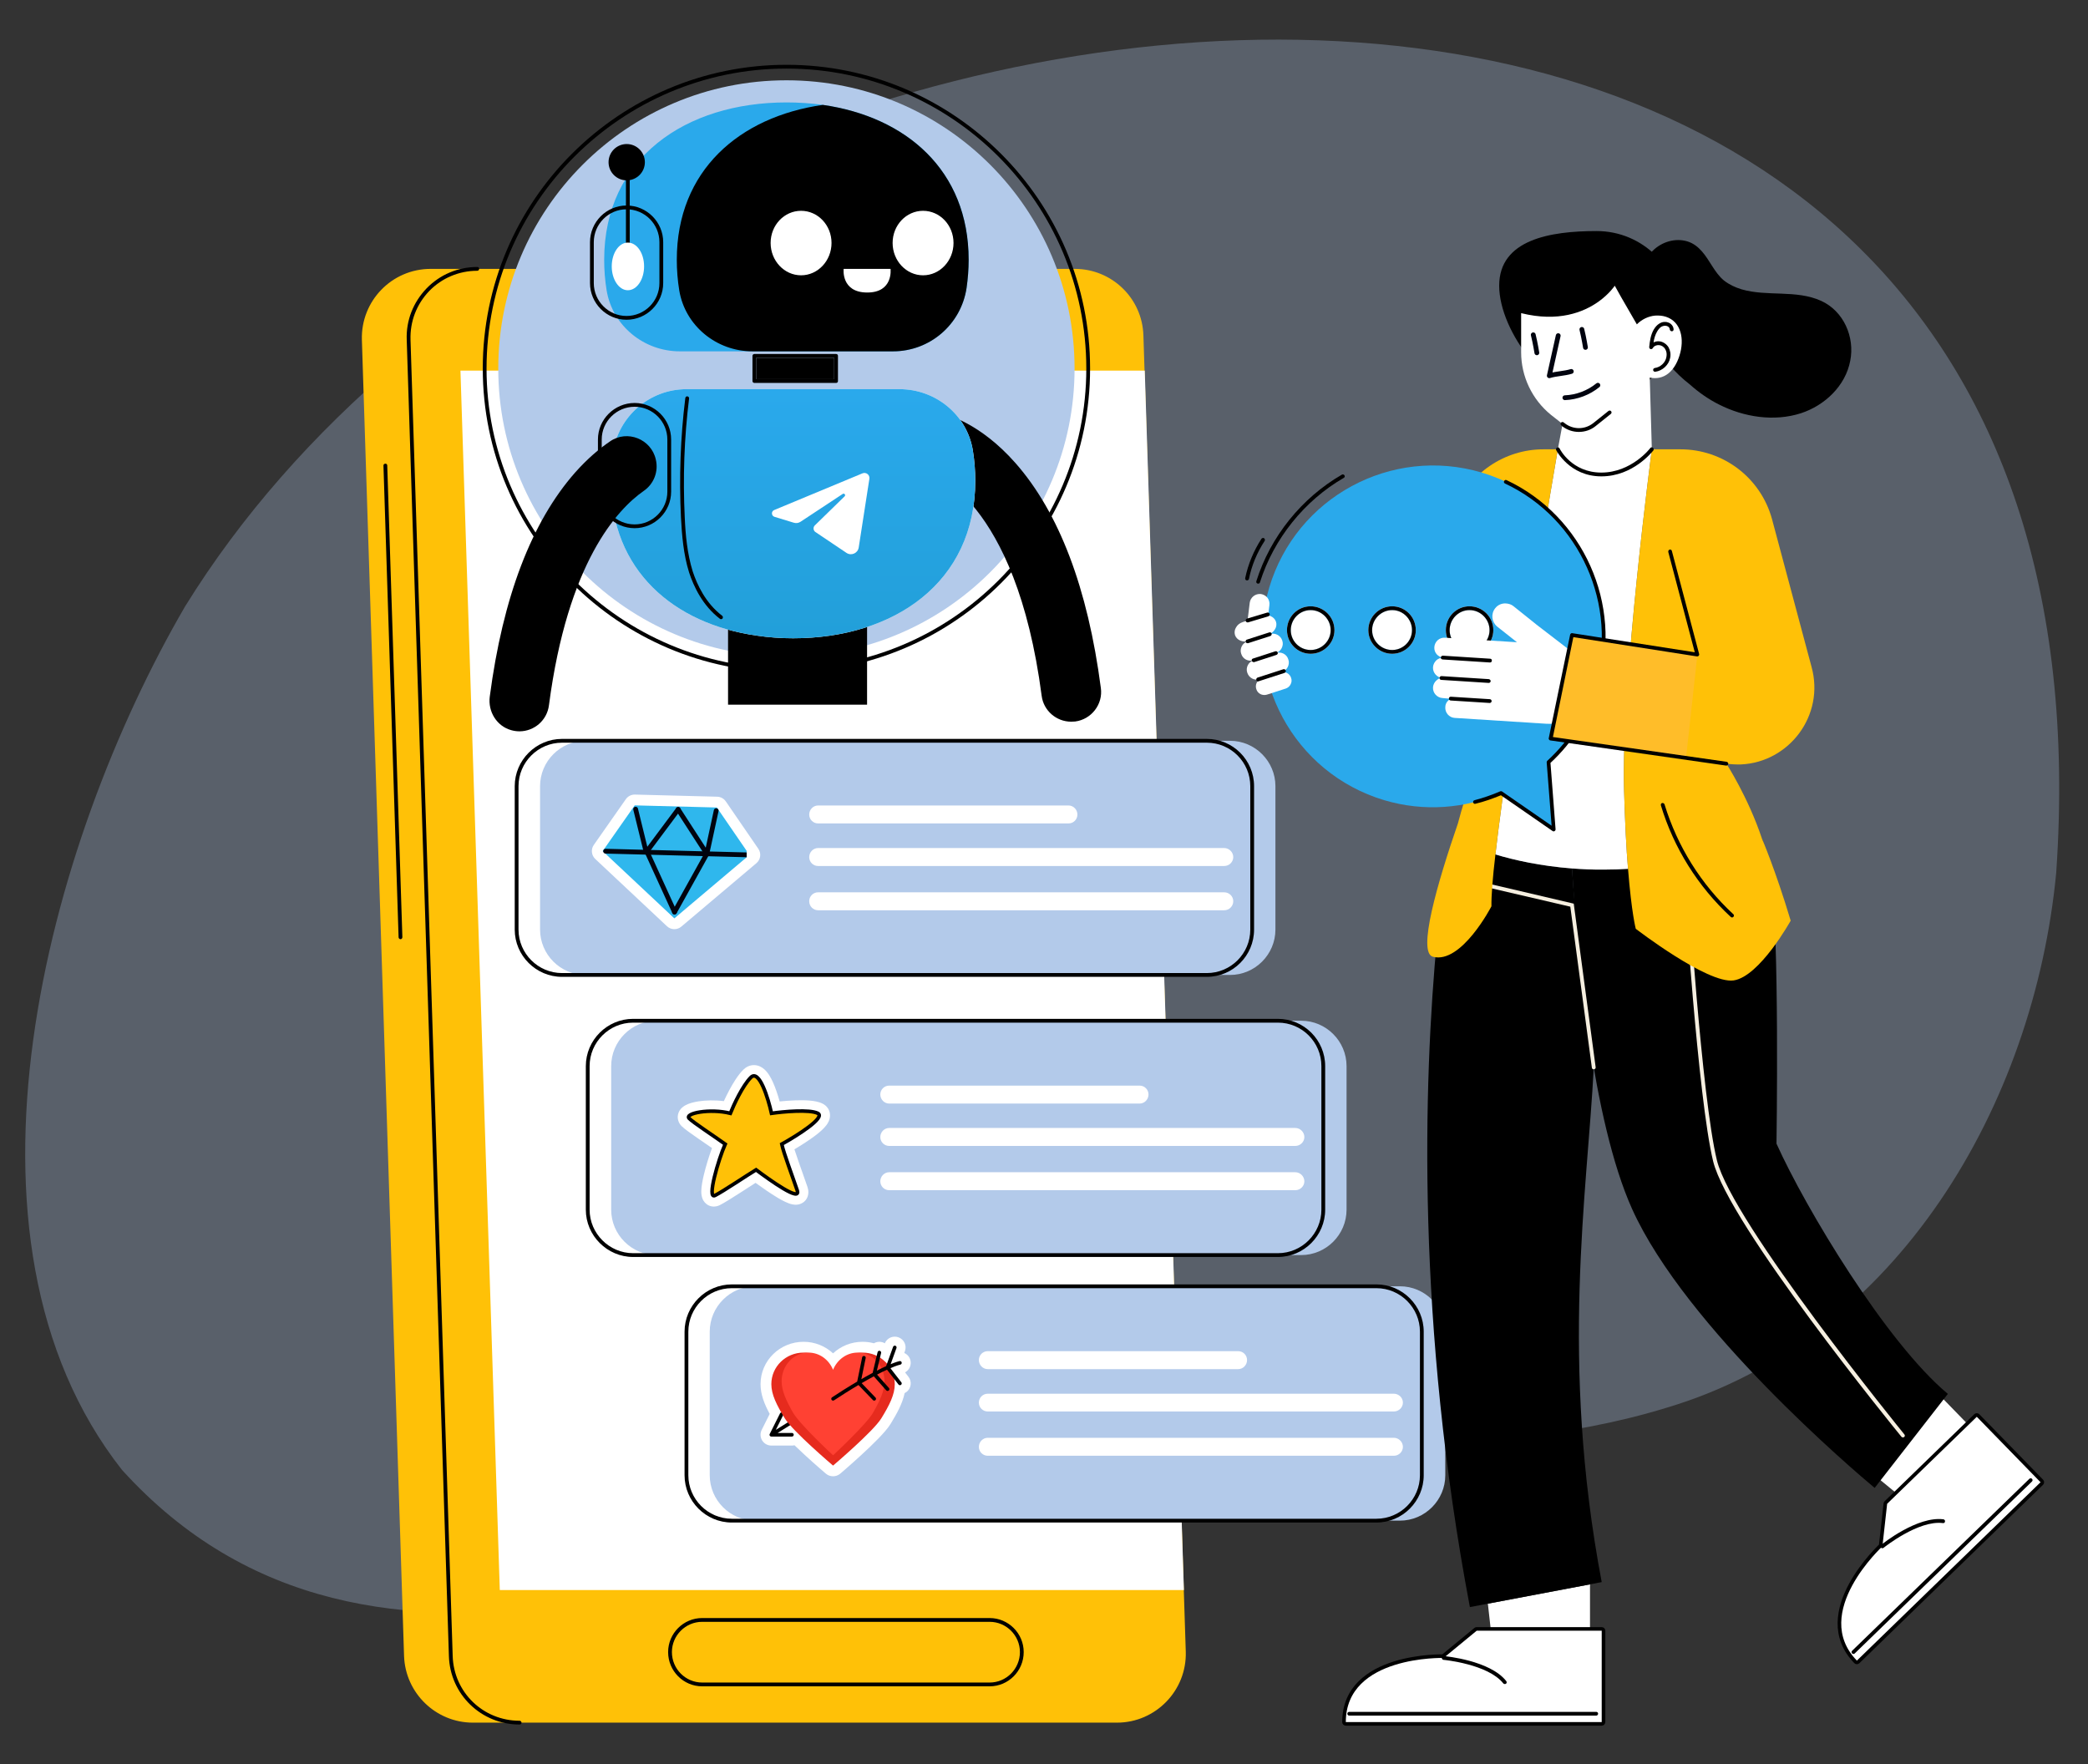 <?xml version="1.0" encoding="UTF-8"?> <svg xmlns="http://www.w3.org/2000/svg" width="580" height="490" viewBox="0 0 580 490" fill="none"><rect x="0" y="0" width="580" height="490" fill="#333333" stroke="none"/> <path opacity="0.3" d="M571.162 242.504C565.024 306.57 527.247 371.952 462.868 391.046C408.144 407.825 349.59 397.463 294.131 410.402C211.284 430.443 103.462 485.041 33.89 408.298C-16.899 343.758 13.06 234.298 51.414 168.443C176.131 -33.224 593.147 -73.884 571.162 242.504Z" fill="#B3CAEA"></path> <path d="M310.258 478.496H131.364C121.067 478.496 112.608 470.3 112.24 460.003L100.524 94.388C100.209 83.617 108.825 74.686 119.648 74.686H298.541C308.839 74.686 317.298 82.829 317.613 93.179L329.382 458.794C329.697 469.565 321.028 478.496 310.258 478.496Z" fill="#FFC107"></path> <path d="M144.345 479.022C133.68 479.022 125.011 470.668 124.696 460.003L112.98 94.388C112.77 89.028 114.766 83.985 118.496 80.097C122.227 76.262 127.218 74.16 132.577 74.16C132.892 74.16 133.102 74.37 133.102 74.686C133.102 74.948 132.892 75.211 132.577 75.211C127.533 75.211 122.752 77.207 119.232 80.832C115.712 84.51 113.873 89.291 114.031 94.388L125.747 460.003C126.062 470.09 134.205 477.971 144.345 477.971C144.608 477.971 144.871 478.234 144.871 478.496C144.871 478.811 144.608 479.022 144.345 479.022Z" fill="black"></path> <path d="M328.862 441.667H138.83L127.902 102.951H317.987L328.862 441.667Z" fill="white"></path> <path fill-rule="evenodd" clip-rule="evenodd" d="M274.905 468.408H195.047C189.845 468.408 185.59 464.152 185.59 458.898C185.59 453.697 189.845 449.441 195.047 449.441H274.905C280.107 449.441 284.362 453.697 284.362 458.898C284.362 464.152 280.107 468.408 274.905 468.408ZM195.047 450.492C190.423 450.492 186.641 454.275 186.641 458.898C186.641 463.574 190.423 467.357 195.047 467.357H274.905C279.529 467.357 283.311 463.574 283.311 458.898C283.311 454.275 279.529 450.492 274.905 450.492H195.047Z" fill="black"></path> <path fill-rule="evenodd" clip-rule="evenodd" d="M281.463 95.963H172.288C170.659 95.963 169.398 94.649 169.398 93.073C169.398 91.497 170.659 90.184 172.288 90.184H281.463C283.092 90.184 284.353 91.497 284.353 93.073C284.353 94.649 283.092 95.963 281.463 95.963ZM172.288 91.234C171.237 91.234 170.449 92.075 170.449 93.073C170.449 94.071 171.237 94.912 172.288 94.912H281.463C282.514 94.912 283.302 94.071 283.302 93.073C283.302 92.075 282.514 91.234 281.463 91.234H172.288Z" fill="black"></path> <path d="M111.244 260.881C110.981 260.881 110.719 260.619 110.719 260.356L106.516 129.325C106.516 129.01 106.726 128.8 107.041 128.8C107.304 128.747 107.566 129.01 107.566 129.273L111.769 260.303C111.769 260.619 111.559 260.881 111.244 260.881Z" fill="black"></path> <path d="M341.676 270.812H162.625C155.69 270.812 150.016 265.138 150.016 258.203V218.379C150.016 211.444 155.69 205.77 162.625 205.77H341.676C348.611 205.77 354.285 211.444 354.285 218.379V258.203C354.285 265.138 348.611 270.812 341.676 270.812Z" fill="#B3CAEA"></path> <path d="M296.811 228.727H227.251C225.885 228.727 224.781 227.624 224.781 226.258C224.781 224.892 225.885 223.736 227.251 223.736H296.811C298.177 223.736 299.281 224.892 299.281 226.258C299.281 227.624 298.177 228.727 296.811 228.727Z" fill="white"></path> <path d="M340.051 240.55H227.251C225.885 240.55 224.781 239.446 224.781 238.08C224.781 236.714 225.885 235.559 227.251 235.559H340.051C341.417 235.559 342.572 236.714 342.572 238.08C342.572 239.446 341.417 240.55 340.051 240.55Z" fill="white"></path> <path d="M340.051 252.843H227.251C225.885 252.843 224.781 251.739 224.781 250.321C224.781 248.955 225.885 247.852 227.251 247.852H340.051C341.417 247.852 342.572 248.955 342.572 250.321C342.572 251.739 341.417 252.843 340.051 252.843Z" fill="white"></path> <path fill-rule="evenodd" clip-rule="evenodd" d="M335.219 271.338H156.115C148.917 271.338 142.98 265.453 142.98 258.203V218.379C142.98 211.128 148.917 205.244 156.115 205.244H335.219C342.469 205.244 348.353 211.128 348.353 218.379V258.203C348.353 265.453 342.469 271.338 335.219 271.338ZM156.115 206.295C149.495 206.295 144.031 211.706 144.031 218.379V258.203C144.031 264.875 149.495 270.287 156.115 270.287H335.219C341.891 270.287 347.303 264.875 347.303 258.203V218.379C347.303 211.706 341.891 206.295 335.219 206.295H156.115Z" fill="black"></path> <path d="M361.434 348.621H182.383C175.448 348.621 169.773 342.946 169.773 336.011V296.135C169.773 289.2 175.448 283.525 182.383 283.525H361.434C368.369 283.525 374.043 289.2 374.043 296.135V336.011C374.043 342.946 368.369 348.621 361.434 348.621Z" fill="#B3CAEA"></path> <path d="M316.561 306.538H247.001C245.635 306.538 244.531 305.382 244.531 304.016C244.531 302.65 245.635 301.547 247.001 301.547H316.561C317.927 301.547 319.031 302.65 319.031 304.016C319.031 305.382 317.927 306.538 316.561 306.538Z" fill="white"></path> <path d="M359.801 318.306H247.001C245.635 318.306 244.531 317.202 244.531 315.836C244.531 314.47 245.635 313.314 247.001 313.314H359.801C361.167 313.314 362.322 314.47 362.322 315.836C362.322 317.202 361.167 318.306 359.801 318.306Z" fill="white"></path> <path d="M359.801 330.601H247.001C245.635 330.601 244.531 329.497 244.531 328.131C244.531 326.765 245.635 325.609 247.001 325.609H359.801C361.167 325.609 362.322 326.765 362.322 328.131C362.322 329.497 361.167 330.601 359.801 330.601Z" fill="white"></path> <path fill-rule="evenodd" clip-rule="evenodd" d="M354.969 349.148H175.865C168.667 349.148 162.73 343.211 162.73 336.013V296.137C162.73 288.886 168.667 283.002 175.865 283.002H354.969C362.219 283.002 368.103 288.886 368.103 296.137V336.013C368.103 343.211 362.219 349.148 354.969 349.148ZM175.865 284.053C169.245 284.053 163.781 289.464 163.781 296.137V336.013C163.781 342.633 169.245 348.097 175.865 348.097H354.969C361.641 348.097 367.053 342.633 367.053 336.013V296.137C367.053 289.464 361.641 284.053 354.969 284.053H175.865Z" fill="black"></path> <path d="M388.861 422.384H209.758C202.823 422.384 197.148 416.71 197.148 409.775V369.898C197.148 362.963 202.823 357.289 209.758 357.289H388.861C395.796 357.289 401.47 362.963 401.47 369.898V409.775C401.47 416.71 395.796 422.384 388.861 422.384Z" fill="#B3CAEA"></path> <path d="M343.936 380.302H274.376C273.01 380.302 271.906 379.146 271.906 377.78C271.906 376.414 273.01 375.311 274.376 375.311H343.936C345.302 375.311 346.406 376.414 346.406 377.78C346.406 379.146 345.302 380.302 343.936 380.302Z" fill="white"></path> <path d="M387.176 392.069H274.376C273.01 392.069 271.906 390.966 271.906 389.6C271.906 388.234 273.01 387.131 274.376 387.131H387.176C388.542 387.131 389.697 388.234 389.697 389.6C389.697 390.966 388.542 392.069 387.176 392.069Z" fill="white"></path> <path d="M387.176 404.364H274.376C273.01 404.364 271.906 403.261 271.906 401.895C271.906 400.529 273.01 399.373 274.376 399.373H387.176C388.542 399.373 389.697 400.529 389.697 401.895C389.697 403.261 388.542 404.364 387.176 404.364Z" fill="white"></path> <path fill-rule="evenodd" clip-rule="evenodd" d="M382.342 422.912H203.291C196.041 422.912 190.156 416.975 190.156 409.777V369.9C190.156 362.702 196.041 356.766 203.291 356.766H382.342C389.592 356.766 395.477 362.702 395.477 369.9V409.777C395.477 416.975 389.592 422.912 382.342 422.912ZM203.291 357.816C196.618 357.816 191.207 363.28 191.207 369.9V409.777C191.207 416.397 196.618 421.861 203.291 421.861H382.342C389.014 421.861 394.426 416.397 394.426 409.777V369.9C394.426 363.28 389.014 357.816 382.342 357.816H203.291Z" fill="black"></path> <path fill-rule="evenodd" clip-rule="evenodd" d="M199.214 221.299C200.175 221.324 201.066 221.807 201.61 222.6L210.652 235.772C211.524 237.043 211.292 238.767 210.115 239.761L189.257 257.384C188.094 258.367 186.379 258.323 185.268 257.281L165.354 238.6C164.266 237.579 164.093 235.914 164.949 234.691L173.846 221.986C174.423 221.162 175.375 220.682 176.381 220.708L199.214 221.299Z" fill="white"></path> <g clip-path="url(#clip0_610_2565)"> <path d="M199.137 224.299L176.303 223.708L167.406 236.413L187.32 255.094L208.178 237.471L199.137 224.299Z" fill="#2FB7ED"></path> <path d="M168.223 236.434L207.363 237.447" stroke="#00030F" stroke-width="1.333" stroke-miterlimit="10" stroke-linecap="round" stroke-linejoin="round"></path> <path d="M187.364 253.332L180.023 237.267" stroke="#00030F" stroke-width="1.333" stroke-miterlimit="10" stroke-linecap="round" stroke-linejoin="round"></path> <path d="M196.354 237.161L187.367 253.332" stroke="#00030F" stroke-width="1.333" stroke-miterlimit="10" stroke-linecap="round" stroke-linejoin="round"></path> <path d="M188.38 224.834L179.504 236.727" stroke="#00030F" stroke-width="1.333" stroke-miterlimit="10" stroke-linecap="round" stroke-linejoin="round"></path> <path d="M196.351 237.162L188.375 224.832" stroke="#00030F" stroke-width="1.333" stroke-miterlimit="10" stroke-linecap="round" stroke-linejoin="round"></path> <path d="M176.562 224.761L179.499 236.723" stroke="#00030F" stroke-width="1.333" stroke-miterlimit="10" stroke-linecap="round" stroke-linejoin="round"></path> <path d="M198.944 225.177L196.352 237.162" stroke="#00030F" stroke-width="1.333" stroke-miterlimit="10" stroke-linecap="round" stroke-linejoin="round"></path> </g> <path fill-rule="evenodd" clip-rule="evenodd" d="M207.757 329.926C208.525 329.43 209.245 328.965 209.877 328.56C211.724 329.904 214.054 331.532 216.058 332.721C217.285 333.45 218.789 334.263 220.06 334.53C220.414 334.605 220.926 334.678 221.502 334.608C222.099 334.536 222.957 334.281 223.653 333.52C224.355 332.753 224.537 331.86 224.547 331.221C224.557 330.613 224.421 330.078 224.292 329.691C223.93 328.608 223.412 327.149 222.867 325.617C222.54 324.695 222.203 323.746 221.885 322.838C221.41 321.48 220.99 320.244 220.673 319.243C222.558 318.126 224.701 316.76 226.433 315.452C227.585 314.582 228.806 313.553 229.577 312.51C229.924 312.041 230.521 311.127 230.561 309.94C230.583 309.262 230.42 308.523 229.978 307.851C229.553 307.206 228.991 306.803 228.501 306.558C227.395 306.006 226.035 305.801 224.913 305.705C223.698 305.6 222.346 305.594 221.025 305.637C219.505 305.688 217.949 305.808 216.569 305.948C216.071 304.158 215.424 302.186 214.676 300.544C214.139 299.366 213.368 297.934 212.282 296.989C211.705 296.487 210.775 295.891 209.538 295.855C208.216 295.817 207.172 296.431 206.469 297.133C204.992 298.608 203.63 300.848 202.586 302.799C202.022 303.853 201.507 304.91 201.07 305.86C198.539 305.536 196.011 305.616 194.027 305.921C192.757 306.116 191.394 306.448 190.362 307.025C189.918 307.273 188.975 307.867 188.511 309.016C188.243 309.681 188.174 310.447 188.388 311.211C188.589 311.928 188.983 312.449 189.327 312.792C189.798 313.262 190.539 313.829 191.247 314.349C192.013 314.911 192.942 315.563 193.917 316.238C194.587 316.701 195.275 317.174 195.957 317.642C196.576 318.067 197.189 318.488 197.778 318.895C196.956 321.125 196.101 323.881 195.529 326.267C195.141 327.883 194.82 329.577 194.803 330.884C194.799 331.229 194.814 331.623 194.88 332.025C194.94 332.396 195.074 332.97 195.43 333.542C195.827 334.181 196.55 334.872 197.647 335.086C198.64 335.281 199.46 334.986 199.929 334.751C201.253 334.09 203.677 332.554 205.89 331.131C206.527 330.721 207.155 330.316 207.754 329.928L207.755 329.927L207.757 329.926Z" fill="white"></path> <g clip-path="url(#clip1_610_2565)"> <path d="M191.447 310.669C192.589 311.81 198.113 315.423 201.446 317.801C199.541 322.08 196.303 333.209 198.589 332.067C200.874 330.926 207.636 326.361 210.017 324.934C213.827 327.787 222.589 334.065 221.446 330.641C220.303 327.217 217.636 320.179 217.16 317.801C221.446 315.424 229.446 310.384 227.16 309.242C224.874 308.101 217.636 308.767 214.303 309.242C213.351 304.962 210.874 296.973 208.589 299.256C206.303 301.538 203.827 306.865 202.875 309.242C197.161 307.816 190.018 309.242 191.447 310.669Z" fill="#FFC107" stroke="black" stroke-linecap="round"></path> </g> <path d="M251.371 375.299C251.934 373.74 251.127 372.021 249.568 371.458C248.058 370.913 246.396 371.654 245.783 373.119C245.533 372.973 245.258 372.86 244.962 372.789C244.177 372.601 243.39 372.741 242.745 373.12C241.742 372.85 240.688 372.707 239.603 372.707C236.439 372.707 233.549 373.921 231.405 375.915C229.26 373.921 226.37 372.707 223.206 372.707C216.669 372.707 211.262 377.913 211.262 384.466C211.262 387.341 212.347 390.062 213.806 392.742L211.579 397.191C211.114 398.121 211.163 399.226 211.709 400.11C212.256 400.995 213.222 401.534 214.262 401.534H219.976C220.223 401.534 220.462 401.504 220.692 401.448C221.616 402.346 222.577 403.248 223.504 404.1C225.065 405.537 226.553 406.855 227.649 407.812C228.197 408.291 228.649 408.682 228.964 408.953C229.122 409.089 229.246 409.194 229.33 409.267L229.428 409.35C230.548 410.3 232.262 410.3 233.381 409.35L233.479 409.267C233.564 409.194 233.687 409.089 233.845 408.953C234.161 408.682 234.612 408.291 235.161 407.812C236.256 406.855 237.744 405.537 239.305 404.1C240.862 402.668 242.515 401.097 243.933 399.637C245.293 398.238 246.627 396.749 247.379 395.522C249.098 392.716 250.676 389.909 251.283 386.968C251.468 386.879 251.646 386.769 251.815 386.638C253.125 385.624 253.364 383.739 252.35 382.429L251.4 381.203C252.581 380.568 253.228 379.193 252.889 377.833C252.655 376.897 252.005 376.175 251.185 375.814L251.371 375.299Z" fill="white"></path> <path d="M225.69 391.4L214.262 398.534M214.262 398.534L217.119 392.827M214.262 398.534H219.976" stroke="black" stroke-linecap="round" stroke-linejoin="round"></path> <path d="M217.988 393.955C215.752 390.305 214.262 387.385 214.262 384.466C214.262 379.629 218.266 375.707 223.206 375.707C226.872 375.707 230.024 377.868 231.405 380.96C232.785 377.868 235.937 375.707 239.603 375.707C244.543 375.707 248.547 379.629 248.547 384.466C248.547 387.385 247.057 390.305 244.821 393.955C242.585 397.604 231.405 407.093 231.405 407.093C231.405 407.093 220.224 397.604 217.988 393.955Z" fill="#E62B1E"></path> <path d="M220.227 392.296C218.363 388.978 217.121 386.324 217.121 383.67C217.121 379.272 220.458 375.707 224.575 375.707C227.63 375.707 230.256 377.671 231.407 380.482C232.557 377.671 235.184 375.707 238.239 375.707C242.356 375.707 245.693 379.272 245.693 383.67C245.693 386.324 244.45 388.978 242.587 392.296C240.724 395.614 231.407 404.24 231.407 404.24C231.407 404.24 222.09 395.614 220.227 392.296Z" fill="#FF4133"></path> <path d="M231.406 388.546C233.135 387.395 235.747 385.733 238.549 384.085M249.978 378.559C249.025 378.797 247.848 379.246 246.544 379.833M238.549 384.085L239.978 377.133M238.549 384.085C239.959 383.255 241.417 382.429 242.835 381.674M238.549 384.085L242.835 388.546M242.835 381.674L244.263 375.706M242.835 381.674C244.127 380.985 245.386 380.354 246.544 379.833M242.835 381.674L246.544 385.859M246.544 379.833L248.549 374.279M246.544 379.833L249.978 384.266" stroke="black" stroke-linecap="round"></path> <path d="M298.491 102.371C298.491 146.556 262.66 182.387 218.475 182.387C174.237 182.387 138.406 146.556 138.406 102.371C138.406 58.134 174.237 22.303 218.475 22.303C262.66 22.303 298.491 58.134 298.491 102.371Z" fill="#B3CAEA"></path> <path fill-rule="evenodd" clip-rule="evenodd" d="M218.478 186.697C171.982 186.697 134.102 148.869 134.102 102.373C134.102 55.824 171.982 17.996 218.478 17.996C264.975 17.996 302.803 55.824 302.803 102.373C302.803 148.869 264.975 186.697 218.478 186.697ZM218.478 19.047C172.56 19.047 135.152 56.402 135.152 102.373C135.152 148.291 172.56 185.646 218.478 185.646C264.397 185.646 301.752 148.291 301.752 102.373C301.752 56.402 264.397 19.047 218.478 19.047Z" fill="black"></path> <path d="M297.545 200.462C293.447 200.462 289.874 197.415 289.349 193.265C282.151 138.257 258.456 131.217 258.246 131.164C258.351 131.199 258.404 131.217 258.404 131.217L261.924 114.93C262.975 115.192 272.169 117.399 282.046 128.59C294.182 142.355 302.168 163.37 305.793 191.11C306.424 195.629 303.166 199.832 298.648 200.41C298.263 200.445 297.895 200.462 297.545 200.462Z" fill="black"></path> <path d="M240.854 195.734H202.238V167.363H240.854V195.734Z" fill="black"></path> <path d="M269.07 72.163C269.07 74.79 268.86 77.417 268.492 79.991C266.968 90.131 258.299 97.592 248.054 97.592H188.844C178.861 97.592 170.14 90.499 168.511 80.674C168.056 77.872 167.828 75.035 167.828 72.163C167.828 43.845 190.525 28.451 218.475 28.451C221.908 28.451 225.27 28.679 228.563 29.134C251.68 32.444 269.07 47.312 269.07 72.163Z" fill="#2AA9EB"></path> <path d="M269.067 72.162C269.067 74.789 268.857 77.416 268.489 79.99C266.965 90.13 258.296 97.59 248.051 97.59H209.015C199.033 97.59 190.312 90.498 188.683 80.673C188.228 77.871 188 75.034 188 72.162C188 47.364 205.39 32.443 228.56 29.133C251.677 32.443 269.067 47.311 269.067 72.162Z" fill="black"></path> <path fill-rule="evenodd" clip-rule="evenodd" d="M174.031 88.817C168.461 88.817 163.891 84.246 163.891 78.625V67.276C163.891 61.655 168.461 57.084 174.031 57.084C179.652 57.084 184.223 61.655 184.223 67.276V78.625C184.223 84.246 179.652 88.817 174.031 88.817ZM174.031 58.135C169.039 58.135 164.941 62.233 164.941 67.276V78.625C164.941 83.668 169.039 87.766 174.031 87.766C179.074 87.766 183.172 83.668 183.172 78.625V67.276C183.172 62.233 179.074 58.135 174.031 58.135Z" fill="black"></path> <path d="M230.98 67.486C230.98 72.425 227.197 76.47 222.521 76.47C217.845 76.47 214.062 72.425 214.062 67.486C214.062 62.548 217.845 58.555 222.521 58.555C227.197 58.555 230.98 62.548 230.98 67.486Z" fill="white"></path> <path d="M264.867 67.486C264.867 72.425 261.084 76.47 256.408 76.47C251.732 76.47 247.949 72.425 247.949 67.486C247.949 62.548 251.732 58.555 256.408 58.555C261.084 58.555 264.867 62.548 264.867 67.486Z" fill="white"></path> <path fill-rule="evenodd" clip-rule="evenodd" d="M232.242 106.367H209.545C209.282 106.367 209.02 106.156 209.02 105.841V98.853C209.02 98.538 209.282 98.328 209.545 98.328H232.242C232.557 98.328 232.767 98.538 232.767 98.853V105.841C232.767 106.156 232.557 106.367 232.242 106.367ZM210.07 105.316H231.716V99.379H210.07V105.316Z" fill="black"></path> <path d="M210.07 105.316H231.716V99.379H210.07V105.316Z" fill="black"></path> <path d="M169.668 133.581C169.668 130.901 169.878 128.274 170.246 125.7C171.822 115.613 180.438 108.1 190.683 108.1H249.894C259.876 108.1 268.598 115.192 270.227 125.07C270.682 127.837 270.91 130.674 270.91 133.581C270.91 161.846 248.266 177.293 220.315 177.293C216.848 177.293 213.485 177.048 210.228 176.557C187.111 173.3 169.668 158.379 169.668 133.581Z" fill="white"></path> <path d="M169.668 133.581C169.668 130.901 169.878 128.274 170.246 125.7C171.822 115.613 180.438 108.1 190.683 108.1H249.894C259.876 108.1 268.598 115.192 270.227 125.07C270.682 127.837 270.91 130.674 270.91 133.581C270.91 161.846 248.266 177.293 220.315 177.293C216.848 177.293 213.485 177.048 210.228 176.557C187.111 173.3 169.668 158.379 169.668 133.581Z" fill="url(#paint0_linear_610_2565)"></path> <path d="M200.293 171.986C200.153 171.986 200.048 171.951 199.978 171.881C195.144 168.203 192.675 162.845 191.414 159.009C189.838 153.966 189.418 148.659 189.155 143.721C188.63 132.687 188.997 121.549 190.363 110.569C190.416 110.254 190.679 110.043 190.941 110.096C191.256 110.148 191.467 110.411 191.414 110.674C190.048 121.602 189.68 132.687 190.206 143.668C190.416 148.554 190.889 153.755 192.412 158.694C193.621 162.372 195.985 167.52 200.608 171.041C200.818 171.198 200.871 171.566 200.713 171.776C200.608 171.934 200.451 171.986 200.293 171.986Z" fill="black"></path> <path fill-rule="evenodd" clip-rule="evenodd" d="M176.286 146.714C170.665 146.714 166.094 142.143 166.094 136.574V122.074C166.094 116.504 170.665 111.934 176.286 111.934C181.855 111.934 186.426 116.504 186.426 122.074V136.574C186.426 142.143 181.855 146.714 176.286 146.714ZM176.286 112.984C171.243 112.984 167.145 117.082 167.145 122.074V136.574C167.145 141.565 171.243 145.663 176.286 145.663C181.277 145.663 185.375 141.565 185.375 136.574V122.074C185.375 117.082 181.277 112.984 176.286 112.984Z" fill="black"></path> <path d="M241.28 74.686H234.345C234.345 74.686 233.557 81.253 240.912 81.253C248.215 81.253 247.374 74.686 247.374 74.686H241.28Z" fill="white"></path> <path d="M144.291 203.14C148.389 203.14 151.962 200.093 152.487 195.89C157.689 156.171 171.506 141.46 178.809 136.364C181.646 134.42 182.96 130.953 182.172 127.643C180.911 121.968 174.238 119.289 169.457 122.599C166.515 124.595 163.205 127.38 159.79 131.215C147.654 144.98 139.668 165.891 136.043 193.526C135.517 197.676 137.987 201.722 142.032 202.825C142.803 203.035 143.556 203.14 144.291 203.14Z" fill="black"></path> <path d="M174.396 75.001C174.134 75.001 173.871 74.79 173.871 74.475V44.791C173.871 44.476 174.134 44.266 174.396 44.266C174.712 44.266 174.922 44.476 174.922 44.791V74.475C174.922 74.79 174.712 75.001 174.396 75.001Z" fill="black"></path> <path d="M178.914 74.001C178.914 77.626 176.917 80.621 174.395 80.621C171.926 80.621 169.93 77.626 169.93 74.001C169.93 70.323 171.926 67.381 174.395 67.381C176.917 67.381 178.914 70.323 178.914 74.001Z" fill="white"></path> <path d="M179.13 45.053C179.13 47.838 176.871 50.097 174.087 50.097C171.302 50.097 169.043 47.838 169.043 45.053C169.043 42.269 171.302 40.01 174.087 40.01C176.871 40.01 179.13 42.269 179.13 45.053Z" fill="black"></path> <path d="M239.575 131.479L215.046 141.676C214.18 142.036 214.241 143.282 215.137 143.556L220.511 145.198C221.139 145.39 221.818 145.292 222.366 144.931L234.092 137.196C234.239 137.099 234.431 137.102 234.574 137.204C234.792 137.359 234.816 137.672 234.625 137.858L226.348 145.932C225.803 146.464 225.885 147.363 226.517 147.788L235.131 153.573C236.468 154.471 238.285 153.675 238.532 152.084L241.496 132.986C241.663 131.906 240.584 131.059 239.575 131.479Z" fill="white"></path> <path d="M537.805 386.555L521.203 410.197L527.035 414.978L546.789 395.801L537.805 386.555Z" fill="white"></path> <path d="M549.467 393.192C549.275 392.995 548.959 392.99 548.761 393.182L523.857 417.35C523.774 417.431 523.722 417.538 523.709 417.653L522.416 429.292C522.389 429.318 522.358 429.347 522.324 429.38C522.177 429.521 521.965 429.729 521.701 429.997C521.173 430.534 520.434 431.314 519.588 432.292C517.899 434.245 515.777 436.996 514.059 440.174C512.344 443.349 511.016 446.981 510.955 450.689C510.894 454.415 512.114 458.19 515.441 461.612C515.633 461.81 515.95 461.814 516.148 461.622L567.163 412.078C567.258 411.986 567.313 411.859 567.314 411.726C567.316 411.594 567.265 411.466 567.173 411.37L549.467 393.192Z" fill="white" stroke="black" stroke-linejoin="round"></path> <path d="M514.846 459.423C514.706 459.423 514.583 459.371 514.478 459.266C514.268 459.056 514.268 458.74 514.478 458.53L563.707 410.773C563.917 410.563 564.232 410.563 564.442 410.773C564.652 410.983 564.652 411.298 564.442 411.508L515.213 459.266C515.108 459.371 514.986 459.423 514.846 459.423Z" fill="black"></path> <path d="M522.887 430.056C522.73 430.056 522.572 430.004 522.467 429.846C522.309 429.636 522.309 429.321 522.572 429.11C522.94 428.795 532.607 421.072 539.857 422.018C540.12 422.07 540.33 422.333 540.278 422.596C540.278 422.911 540.015 423.121 539.7 423.068C532.922 422.175 523.308 429.846 523.203 429.951C523.097 430.021 522.992 430.056 522.887 430.056Z" fill="black"></path> <path d="M441.668 440.09L413.297 445.449L414.138 452.962H441.668V440.09Z" fill="white"></path> <path d="M445.42 452.961C445.42 452.685 445.197 452.461 444.92 452.461H410.193C410.077 452.461 409.964 452.501 409.875 452.575L400.823 460.024C400.785 460.023 400.743 460.023 400.695 460.023C400.492 460.022 400.196 460.023 399.82 460.031C399.069 460.048 397.997 460.092 396.711 460.203C394.143 460.426 390.709 460.918 387.267 462C383.83 463.08 380.351 464.759 377.727 467.376C375.09 470.005 373.336 473.563 373.336 478.337C373.336 478.613 373.56 478.837 373.836 478.837H444.92C445.197 478.837 445.42 478.613 445.42 478.337V452.961Z" fill="white" stroke="black" stroke-linejoin="round"></path> <path d="M443.395 476.551H374.779C374.517 476.551 374.254 476.288 374.254 476.025C374.254 475.71 374.517 475.5 374.779 475.5H443.395C443.657 475.5 443.92 475.71 443.92 476.025C443.92 476.288 443.657 476.551 443.395 476.551Z" fill="black"></path> <path d="M418.024 467.778C417.867 467.778 417.709 467.725 417.604 467.62C413.348 462.209 401.054 461.053 400.949 461.053C400.687 461 400.477 460.738 400.477 460.475C400.529 460.16 400.739 459.95 401.054 460.002C401.58 460.055 413.874 461.211 418.392 466.937C418.602 467.2 418.55 467.515 418.34 467.673C418.235 467.743 418.129 467.778 418.024 467.778Z" fill="black"></path> <path d="M541.07 387.183L520.737 413.294C515.378 408.829 468.199 368.794 453.33 335.748C447.814 323.454 443.979 305.748 441.352 288.095C438.83 270.705 437.411 253.367 436.676 241.231C439.565 241.441 442.613 241.599 445.817 241.546C454.907 241.494 465.257 240.338 476.552 237.238C477.848 236.888 479.144 236.502 480.44 236.082C481.106 235.872 481.771 235.662 482.437 235.452C484.713 234.716 487.043 233.893 489.424 232.982C490.475 236.187 491.368 239.55 491.894 242.965C494.363 258.621 493.47 317.674 493.47 317.674C501.561 335.643 523.89 372.84 541.07 387.183Z" fill="black"></path> <path d="M444.921 439.46L408.302 446.395C393.486 368.113 395.325 301.336 399.213 260.251C400.263 249.849 401.997 240.654 403.889 232.826C403.959 232.861 404.204 233.001 404.624 233.246C406.095 233.929 409.668 235.611 415.079 237.239C420.543 238.921 427.846 240.549 436.673 241.232C437.408 253.369 440.14 279.113 442.715 296.503C440.928 331.178 433.258 377.99 444.921 439.46Z" fill="black"></path> <path d="M442.713 297.028C442.451 297.028 442.24 296.871 442.188 296.608L436.198 251.845L412.714 246.381C412.451 246.328 412.293 246.013 412.346 245.751C412.399 245.435 412.714 245.278 412.976 245.33L437.144 251.004L437.197 251.372L443.239 296.45C443.291 296.713 443.081 296.976 442.766 297.028C442.766 297.028 442.748 297.028 442.713 297.028Z" fill="#F6EFE0"></path> <path d="M528.566 399.267C528.408 399.267 528.303 399.215 528.198 399.11C526.202 396.693 480.178 340.109 475.87 322.561C471.614 305.066 467.779 244.752 467.727 244.174C467.727 243.858 467.937 243.648 468.252 243.596C468.515 243.596 468.777 243.806 468.777 244.121C468.83 244.699 472.665 304.908 476.921 322.298C481.124 339.583 528.514 397.849 528.986 398.427C529.197 398.637 529.144 399.005 528.934 399.162C528.829 399.232 528.706 399.267 528.566 399.267Z" fill="#F6EFE0"></path> <path d="M451.125 219.374C451.387 228.568 451.755 235.766 452.228 241.335C450.021 241.475 447.885 241.545 445.818 241.545C442.613 241.598 439.566 241.44 436.677 241.23C428.008 240.547 420.81 238.971 415.398 237.342C419.339 202.719 432.421 126.591 432.736 124.805H458.848C458.848 124.805 450.284 189.532 451.125 219.374Z" fill="white"></path> <path d="M479.548 212.124C479.548 212.124 485.59 221.423 489.425 232.929C489.425 232.929 493.155 241.545 497.411 255.731C497.411 255.731 488.795 271.282 481.544 272.333C474.294 273.331 454.382 257.99 454.382 257.99C454.382 257.99 453.226 253.787 452.228 241.335C451.755 235.766 451.387 228.568 451.124 219.374C450.284 189.532 458.848 124.805 458.848 124.805H466.781C478.655 124.805 489.057 132.685 492.21 144.139L503.19 185.171C506.973 198.726 496.938 211.756 483.593 212.334C482.262 212.369 480.914 212.299 479.548 212.124Z" fill="#FFC107"></path> <path d="M481.123 254.841C480.983 254.841 480.861 254.788 480.756 254.683C471.666 246.277 464.941 235.559 461.369 223.738C461.264 223.423 461.421 223.16 461.684 223.055C461.999 223.002 462.262 223.16 462.367 223.423C465.94 235.086 472.507 245.647 481.491 253.948C481.701 254.105 481.701 254.473 481.491 254.683C481.386 254.788 481.281 254.841 481.123 254.841Z" fill="black"></path> <path d="M432.733 124.805C432.418 126.591 419.336 202.719 415.396 237.342C414.607 243.909 414.24 248.953 414.292 251.738C414.292 251.738 405.991 267.814 398.058 265.765C393.645 264.662 399.214 245.433 405.046 228.516C405.046 228.516 405.046 228.498 405.046 228.463C406.149 224.313 407.305 220.635 408.461 217.43C411.613 208.288 414.345 203.192 414.607 202.719C414.607 202.684 414.607 202.667 414.607 202.667L412.664 188.166H385.816L404.152 141.564C408.145 131.425 417.917 124.805 428.74 124.805H432.733Z" fill="#FFC107"></path> <path d="M513.954 100.219C512.641 107.207 506.861 112.618 500.294 114.772C492.834 117.189 484.428 115.875 477.492 112.355C474.55 110.884 471.871 108.993 469.454 106.839C467.353 105.21 465.409 103.371 463.675 101.322C461.258 98.433 459.262 95.175 457.791 91.76C456.214 87.978 455.059 83.774 455.111 79.676C455.216 76.051 456.425 72.321 459.051 69.694C461.573 67.172 465.356 66.016 468.771 67.067C472.081 68.118 473.867 71.165 475.601 73.897C476.547 75.368 477.545 76.839 478.911 77.943C480.33 79.046 482.011 79.834 483.745 80.359C490.942 82.461 498.876 80.412 505.863 83.564C512.115 86.401 515.268 93.599 513.954 100.219Z" fill="black"></path> <path d="M466.773 87.452C466.773 100.272 456.371 110.727 443.499 110.727C430.627 110.727 416.441 92.233 416.441 79.361C416.441 66.542 430.627 64.178 443.499 64.178C456.371 64.178 466.773 74.58 466.773 87.452Z" fill="black"></path> <path d="M466.514 98.801C465.148 103.109 462.311 105.683 458.265 104.895L458.843 124.807L454.535 128.38C447.705 134.106 437.355 132.425 432.732 124.807L434.045 117.767L430.84 115.245C425.586 110.989 422.539 104.58 422.539 97.855V86.979C432.889 89.554 439.877 86.717 443.975 83.827C447.075 81.621 448.546 79.361 448.546 79.361L450.332 82.566L454.64 90.027V90.079H454.693C456.059 88.713 457.897 87.82 459.789 87.662C460.734 87.61 461.733 87.662 462.731 87.978C466.987 89.344 467.985 94.23 466.514 98.801Z" fill="white"></path> <path d="M438.561 119.974C436.932 119.974 435.303 119.449 433.885 118.346L433.675 118.136C433.464 117.978 433.412 117.663 433.622 117.4C433.78 117.19 434.147 117.137 434.358 117.348L434.568 117.505C436.932 119.397 440.242 119.397 442.606 117.505L446.809 114.143C447.019 113.985 447.335 113.985 447.545 114.248C447.702 114.458 447.702 114.773 447.44 114.983L443.237 118.346C441.871 119.449 440.242 119.974 438.561 119.974Z" fill="black"></path> <path d="M459.738 103.265C459.475 103.265 459.213 103.055 459.213 102.793C459.16 102.53 459.37 102.267 459.686 102.215C461.209 102.004 462.628 100.744 462.89 99.167C463.048 98.379 462.943 97.591 462.575 97.013C462.207 96.33 461.524 95.91 460.841 95.858C460.106 95.805 459.423 96.12 459.108 96.698C459.003 96.908 458.74 97.013 458.477 96.961C458.267 96.908 458.109 96.645 458.109 96.435C458.267 94.754 458.53 93.02 459.37 91.549C459.826 90.779 460.351 90.218 460.946 89.868C461.682 89.395 462.575 89.29 463.311 89.553C464.204 89.816 464.834 90.604 464.887 91.444C464.939 91.759 464.677 92.022 464.414 92.022C464.151 92.022 463.889 91.812 463.836 91.549C463.836 91.076 463.468 90.656 462.995 90.551C462.523 90.394 461.997 90.499 461.472 90.761C461.052 91.041 460.666 91.479 460.316 92.075C459.791 92.968 459.475 94.019 459.318 95.122C459.791 94.859 460.369 94.754 460.946 94.807C461.945 94.912 462.89 95.542 463.468 96.435C463.941 97.276 464.151 98.327 463.941 99.377C463.573 101.374 461.787 103.003 459.791 103.265C459.756 103.265 459.738 103.265 459.738 103.265Z" fill="black"></path> <path d="M432.839 93.231L430.36 104.37C432.321 103.773 434.511 103.771 436.472 103.173" stroke="#00030F" stroke-width="1.333" stroke-miterlimit="10" stroke-linecap="round" stroke-linejoin="round"></path> <path d="M439.406 91.5C439.973 93.793 440.406 96.5 440.406 96.5" stroke="#00030F" stroke-width="1.333" stroke-miterlimit="10" stroke-linecap="round" stroke-linejoin="round"></path> <path d="M443.855 107.005C441.281 109.104 438.013 110.343 434.69 110.475" stroke="#00030F" stroke-width="1.333" stroke-miterlimit="10" stroke-linecap="round" stroke-linejoin="round"></path> <path d="M425.906 92.998C426.471 95.287 426.906 97.998 426.906 97.998" stroke="#00030F" stroke-width="1.333" stroke-miterlimit="10" stroke-linecap="round" stroke-linejoin="round"></path> <path d="M444.82 132.319C435.941 132.319 432.315 125.069 432.263 125.016C432.158 124.754 432.263 124.438 432.526 124.333C432.736 124.176 433.051 124.281 433.209 124.543C433.314 124.806 436.624 131.268 444.82 131.268C453.173 131.268 458.375 124.543 458.427 124.438C458.585 124.228 458.9 124.176 459.163 124.386C459.373 124.543 459.425 124.859 459.268 125.121C459.005 125.384 453.699 132.319 444.82 132.319Z" fill="black"></path> <path d="M430.16 211.706L431.578 230.409L416.972 220.269C407.043 224.578 395.642 225.576 384.504 222.266C359.39 214.753 345.1 188.326 352.56 163.213C360.073 138.099 386.5 123.809 411.613 131.269C436.727 138.782 451.017 165.209 443.504 190.322C440.982 198.834 436.254 206.084 430.16 211.706Z" fill="#2AA9EB"></path> <path d="M431.579 230.933C431.474 230.933 431.369 230.898 431.264 230.828L416.921 220.899C414.609 221.844 412.245 222.685 409.828 223.263C409.565 223.368 409.303 223.158 409.197 222.895C409.145 222.632 409.303 222.317 409.618 222.265C412.035 221.634 414.451 220.794 416.763 219.795C416.921 219.743 417.078 219.743 417.236 219.848L431.001 229.357L429.635 211.757C429.635 211.599 429.687 211.442 429.793 211.337C436.045 205.61 440.615 198.307 443.032 190.164C449.6 168.097 438.882 144.087 418.076 134.315C417.814 134.21 417.656 133.895 417.814 133.632C417.919 133.37 418.234 133.212 418.497 133.37C439.775 143.352 450.755 167.887 444.03 190.479C441.561 198.675 436.99 206.083 430.686 211.915L432.104 230.356C432.104 230.566 431.999 230.776 431.842 230.828C431.772 230.898 431.684 230.933 431.579 230.933Z" fill="black"></path> <path d="M349.515 162.11C349.445 162.11 349.392 162.11 349.357 162.11C349.042 162.005 348.884 161.742 348.989 161.427C352.877 149.08 361.546 138.31 372.737 131.847C373 131.69 373.315 131.795 373.472 132.058C373.63 132.268 373.525 132.636 373.262 132.741C362.282 139.098 353.823 149.658 349.988 161.742C349.935 162.005 349.725 162.11 349.515 162.11Z" fill="black"></path> <path d="M346.414 161.216C346.379 161.216 346.344 161.216 346.309 161.216C345.994 161.163 345.836 160.848 345.889 160.585C346.677 156.75 348.253 152.967 350.407 149.657C350.565 149.447 350.88 149.342 351.143 149.5C351.353 149.71 351.458 150.025 351.3 150.235C349.199 153.44 347.675 157.065 346.94 160.795C346.887 161.058 346.624 161.216 346.414 161.216Z" fill="black"></path> <path fill-rule="evenodd" clip-rule="evenodd" d="M364.063 181.599C360.438 181.599 357.496 178.657 357.496 175.032C357.496 171.354 360.438 168.412 364.063 168.412C367.689 168.412 370.683 171.354 370.683 175.032C370.683 178.657 367.689 181.599 364.063 181.599ZM364.063 169.463C361.016 169.463 358.547 171.985 358.547 175.032C358.547 178.079 361.016 180.548 364.063 180.548C367.111 180.548 369.632 178.079 369.632 175.032C369.632 171.985 367.111 169.463 364.063 169.463Z" fill="white"></path> <path d="M364.063 169.463C361.016 169.463 358.547 171.985 358.547 175.032C358.547 178.079 361.016 180.548 364.063 180.548C367.111 180.548 369.632 178.079 369.632 175.032C369.632 171.985 367.111 169.463 364.063 169.463Z" fill="white"></path> <path fill-rule="evenodd" clip-rule="evenodd" d="M386.71 181.599C383.085 181.599 380.09 178.657 380.09 175.032C380.09 171.354 383.085 168.412 386.71 168.412C390.335 168.412 393.277 171.354 393.277 175.032C393.277 178.657 390.335 181.599 386.71 181.599ZM386.71 169.463C383.662 169.463 381.141 171.985 381.141 175.032C381.141 178.079 383.662 180.548 386.71 180.548C389.757 180.548 392.226 178.079 392.226 175.032C392.226 171.985 389.757 169.463 386.71 169.463Z" fill="white"></path> <path d="M386.71 169.463C383.662 169.463 381.141 171.985 381.141 175.032C381.141 178.079 383.662 180.548 386.71 180.548C389.757 180.548 392.226 178.079 392.226 175.032C392.226 171.985 389.757 169.463 386.71 169.463Z" fill="white"></path> <path fill-rule="evenodd" clip-rule="evenodd" d="M408.192 181.599C404.567 181.599 401.625 178.657 401.625 175.032C401.625 171.354 404.567 168.412 408.192 168.412C411.817 168.412 414.812 171.354 414.812 175.032C414.812 178.657 411.817 181.599 408.192 181.599ZM408.192 169.463C405.145 169.463 402.676 171.985 402.676 175.032C402.676 178.079 405.145 180.548 408.192 180.548C411.24 180.548 413.761 178.079 413.761 175.032C413.761 171.985 411.24 169.463 408.192 169.463Z" fill="white"></path> <path d="M408.192 169.463C405.145 169.463 402.676 171.985 402.676 175.032C402.676 178.079 405.145 180.548 408.192 180.548C411.24 180.548 413.761 178.079 413.761 175.032C413.761 171.985 411.24 169.463 408.192 169.463Z" fill="white"></path> <path fill-rule="evenodd" clip-rule="evenodd" d="M364.063 181.599C360.438 181.599 357.496 178.657 357.496 175.032C357.496 171.354 360.438 168.412 364.063 168.412C367.689 168.412 370.683 171.354 370.683 175.032C370.683 178.657 367.689 181.599 364.063 181.599ZM364.063 169.463C361.016 169.463 358.547 171.985 358.547 175.032C358.547 178.079 361.016 180.548 364.063 180.548C367.111 180.548 369.632 178.079 369.632 175.032C369.632 171.985 367.111 169.463 364.063 169.463Z" fill="black"></path> <path fill-rule="evenodd" clip-rule="evenodd" d="M386.71 181.599C383.085 181.599 380.09 178.657 380.09 175.032C380.09 171.354 383.085 168.412 386.71 168.412C390.335 168.412 393.277 171.354 393.277 175.032C393.277 178.657 390.335 181.599 386.71 181.599ZM386.71 169.463C383.662 169.463 381.141 171.985 381.141 175.032C381.141 178.079 383.662 180.548 386.71 180.548C389.757 180.548 392.226 178.079 392.226 175.032C392.226 171.985 389.757 169.463 386.71 169.463Z" fill="black"></path> <path fill-rule="evenodd" clip-rule="evenodd" d="M408.192 181.599C404.567 181.599 401.625 178.657 401.625 175.032C401.625 171.354 404.567 168.412 408.192 168.412C411.817 168.412 414.812 171.354 414.812 175.032C414.812 178.657 411.817 181.599 408.192 181.599ZM408.192 169.463C405.145 169.463 402.676 171.985 402.676 175.032C402.676 178.079 405.145 180.548 408.192 180.548C411.24 180.548 413.761 178.079 413.761 175.032C413.761 171.985 411.24 169.463 408.192 169.463Z" fill="black"></path> <path d="M350.247 165C350.982 165.105 351.665 165.525 352.085 166.051C352.506 166.629 352.716 167.364 352.611 168.1L351.823 174.562C351.613 176.033 350.247 177.136 348.723 176.926C347.988 176.821 347.357 176.453 346.884 175.875C346.464 175.35 346.254 174.615 346.359 173.879L347.147 167.417C347.357 165.893 348.723 164.842 350.247 165Z" fill="white"></path> <path d="M358.648 188.325C358.858 188.903 358.806 189.534 358.491 190.112C358.228 190.637 357.755 191.057 357.125 191.267L351.923 192.949C350.662 193.316 349.349 192.686 348.981 191.425C348.771 190.847 348.824 190.164 349.086 189.639C349.402 189.113 349.874 188.693 350.452 188.483L355.706 186.802C356.915 186.381 358.281 187.064 358.648 188.325Z" fill="white"></path> <path d="M357.866 183.177C358.129 183.86 358.024 184.648 357.709 185.279C357.393 185.909 356.815 186.382 356.132 186.645L349.933 188.641C348.462 189.114 346.938 188.326 346.465 186.855C346.203 186.119 346.308 185.384 346.623 184.753C346.938 184.123 347.516 183.65 348.252 183.387L354.399 181.391C355.87 180.918 357.446 181.706 357.866 183.177Z" fill="white"></path> <path d="M356.183 177.923C356.445 178.658 356.34 179.394 356.025 180.024C355.71 180.655 355.132 181.18 354.396 181.39L348.249 183.387C346.778 183.859 345.202 183.071 344.782 181.6C344.519 180.917 344.624 180.129 344.939 179.499C345.255 178.868 345.832 178.395 346.515 178.133L352.715 176.136C354.186 175.663 355.71 176.504 356.183 177.923Z" fill="white"></path> <path d="M354.451 172.722C354.661 173.405 354.556 174.193 354.136 174.823C353.716 175.506 353.085 176.032 352.245 176.294L346.938 178.028C345.257 178.553 343.523 177.818 343.05 176.399C342.84 175.664 342.945 174.876 343.366 174.245C343.733 173.562 344.416 173.037 345.257 172.774L350.563 171.04C352.192 170.515 353.978 171.251 354.451 172.722Z" fill="white"></path> <path d="M346.521 172.879C346.311 172.879 346.101 172.721 346.048 172.511C345.943 172.248 346.101 171.933 346.416 171.828L352.037 170.147C352.3 170.094 352.615 170.252 352.668 170.515C352.773 170.777 352.615 171.092 352.3 171.198L346.679 172.879C346.643 172.879 346.591 172.879 346.521 172.879Z" fill="black"></path> <path d="M346.521 178.66C346.311 178.66 346.101 178.555 346.049 178.293C345.943 178.03 346.101 177.715 346.364 177.662L352.563 175.666C352.826 175.561 353.141 175.718 353.246 175.981C353.299 176.244 353.141 176.559 352.879 176.664L346.679 178.66C346.644 178.66 346.591 178.66 346.521 178.66Z" fill="black"></path> <path d="M348.245 183.912C347.983 183.912 347.825 183.755 347.72 183.545C347.615 183.282 347.772 182.967 348.088 182.914L354.235 180.918C354.55 180.813 354.813 180.97 354.918 181.233C355.023 181.496 354.865 181.811 354.55 181.916L348.403 183.912C348.333 183.912 348.28 183.912 348.245 183.912Z" fill="black"></path> <path d="M349.515 189.27C349.253 189.27 349.042 189.113 348.99 188.903C348.885 188.64 349.042 188.325 349.305 188.22L356.45 185.908C356.766 185.803 357.028 185.96 357.133 186.223C357.238 186.538 357.081 186.801 356.818 186.906L349.673 189.218C349.603 189.253 349.55 189.27 349.515 189.27Z" fill="black"></path> <path d="M471.5 181.81L436.615 176.398L430.73 205.137L468.348 210.496L471.5 181.81Z" fill="#FFBD29"></path> <path d="M435.832 180.443L431.577 200.986C430.911 201.056 430.246 201.073 429.58 201.038L404.047 199.41C402.523 199.304 401.367 197.938 401.472 196.415C401.472 195.627 401.84 194.944 402.418 194.471C402.593 194.331 402.786 194.208 402.996 194.103L400.684 193.893C399.16 193.788 397.952 192.474 398.057 190.898C398.11 190.163 398.477 189.48 399.003 189.007C399.581 188.534 399.896 188.271 400.684 188.324C399.16 188.219 397.952 186.853 398.057 185.329C398.11 184.541 398.477 183.911 399.003 183.385C399.528 182.912 400.264 182.65 401.052 182.702C399.476 182.597 398.32 181.284 398.425 179.76C398.477 178.972 398.845 178.289 399.371 177.816C399.896 177.343 400.632 177.081 401.367 177.133L421.384 178.394L415.868 174.033C414.344 172.773 414.081 170.513 415.342 168.937C416.078 167.992 417.234 167.519 418.39 167.624C419.073 167.676 419.808 167.886 420.386 168.359L426.691 173.403L426.743 173.456L435.832 180.443Z" fill="white"></path> <path d="M479.546 212.651C479.511 212.651 479.476 212.651 479.441 212.651L430.632 205.664C430.527 205.664 430.37 205.559 430.317 205.454C430.212 205.349 430.159 205.191 430.212 205.033L436.149 176.295C436.201 176.032 436.464 175.822 436.727 175.875L470.772 181.181L463.416 153.336C463.364 153.02 463.521 152.758 463.784 152.653C464.099 152.6 464.362 152.758 464.415 153.073L471.98 181.654C472.033 181.811 471.98 182.022 471.875 182.127C471.77 182.284 471.56 182.337 471.402 182.337L437.042 176.978L431.368 204.718L479.598 211.601C479.913 211.653 480.071 211.916 480.071 212.179C480.018 212.441 479.808 212.651 479.546 212.651Z" fill="black"></path> <path d="M413.875 184.018L400.74 183.178C400.425 183.178 400.215 182.915 400.215 182.652C400.267 182.337 400.478 182.127 400.793 182.127L413.927 182.968C414.243 182.968 414.453 183.23 414.4 183.545C414.4 183.808 414.19 184.018 413.875 184.018Z" fill="black"></path> <path d="M413.555 189.692C413.52 189.692 413.502 189.692 413.502 189.692L400.368 188.852C400.052 188.852 399.842 188.589 399.895 188.326C399.895 188.011 400.105 187.801 400.42 187.801L413.555 188.641C413.87 188.694 414.08 188.957 414.08 189.219C414.028 189.482 413.817 189.692 413.555 189.692Z" fill="black"></path> <path d="M413.821 195.261C413.786 195.261 413.769 195.261 413.769 195.261L402.946 194.578C402.631 194.526 402.42 194.315 402.473 194C402.473 193.737 402.683 193.527 402.998 193.527L413.821 194.21C414.136 194.21 414.347 194.473 414.347 194.788C414.294 195.051 414.084 195.261 413.821 195.261Z" fill="black"></path> <defs> <linearGradient id="paint0_linear_610_2565" x1="220.289" y1="108.1" x2="220.289" y2="177.293" gradientUnits="userSpaceOnUse"> <stop stop-color="#2AA9EC"></stop> <stop offset="1" stop-color="#229FD9"></stop> </linearGradient> <clipPath id="clip0_610_2565"> <rect width="40" height="39.946" fill="white" transform="translate(167.406 218)"></rect> </clipPath> <clipPath id="clip1_610_2565"> <rect width="40" height="39.946" fill="white" transform="translate(188.406 296)"></rect> </clipPath> </defs> </svg> 